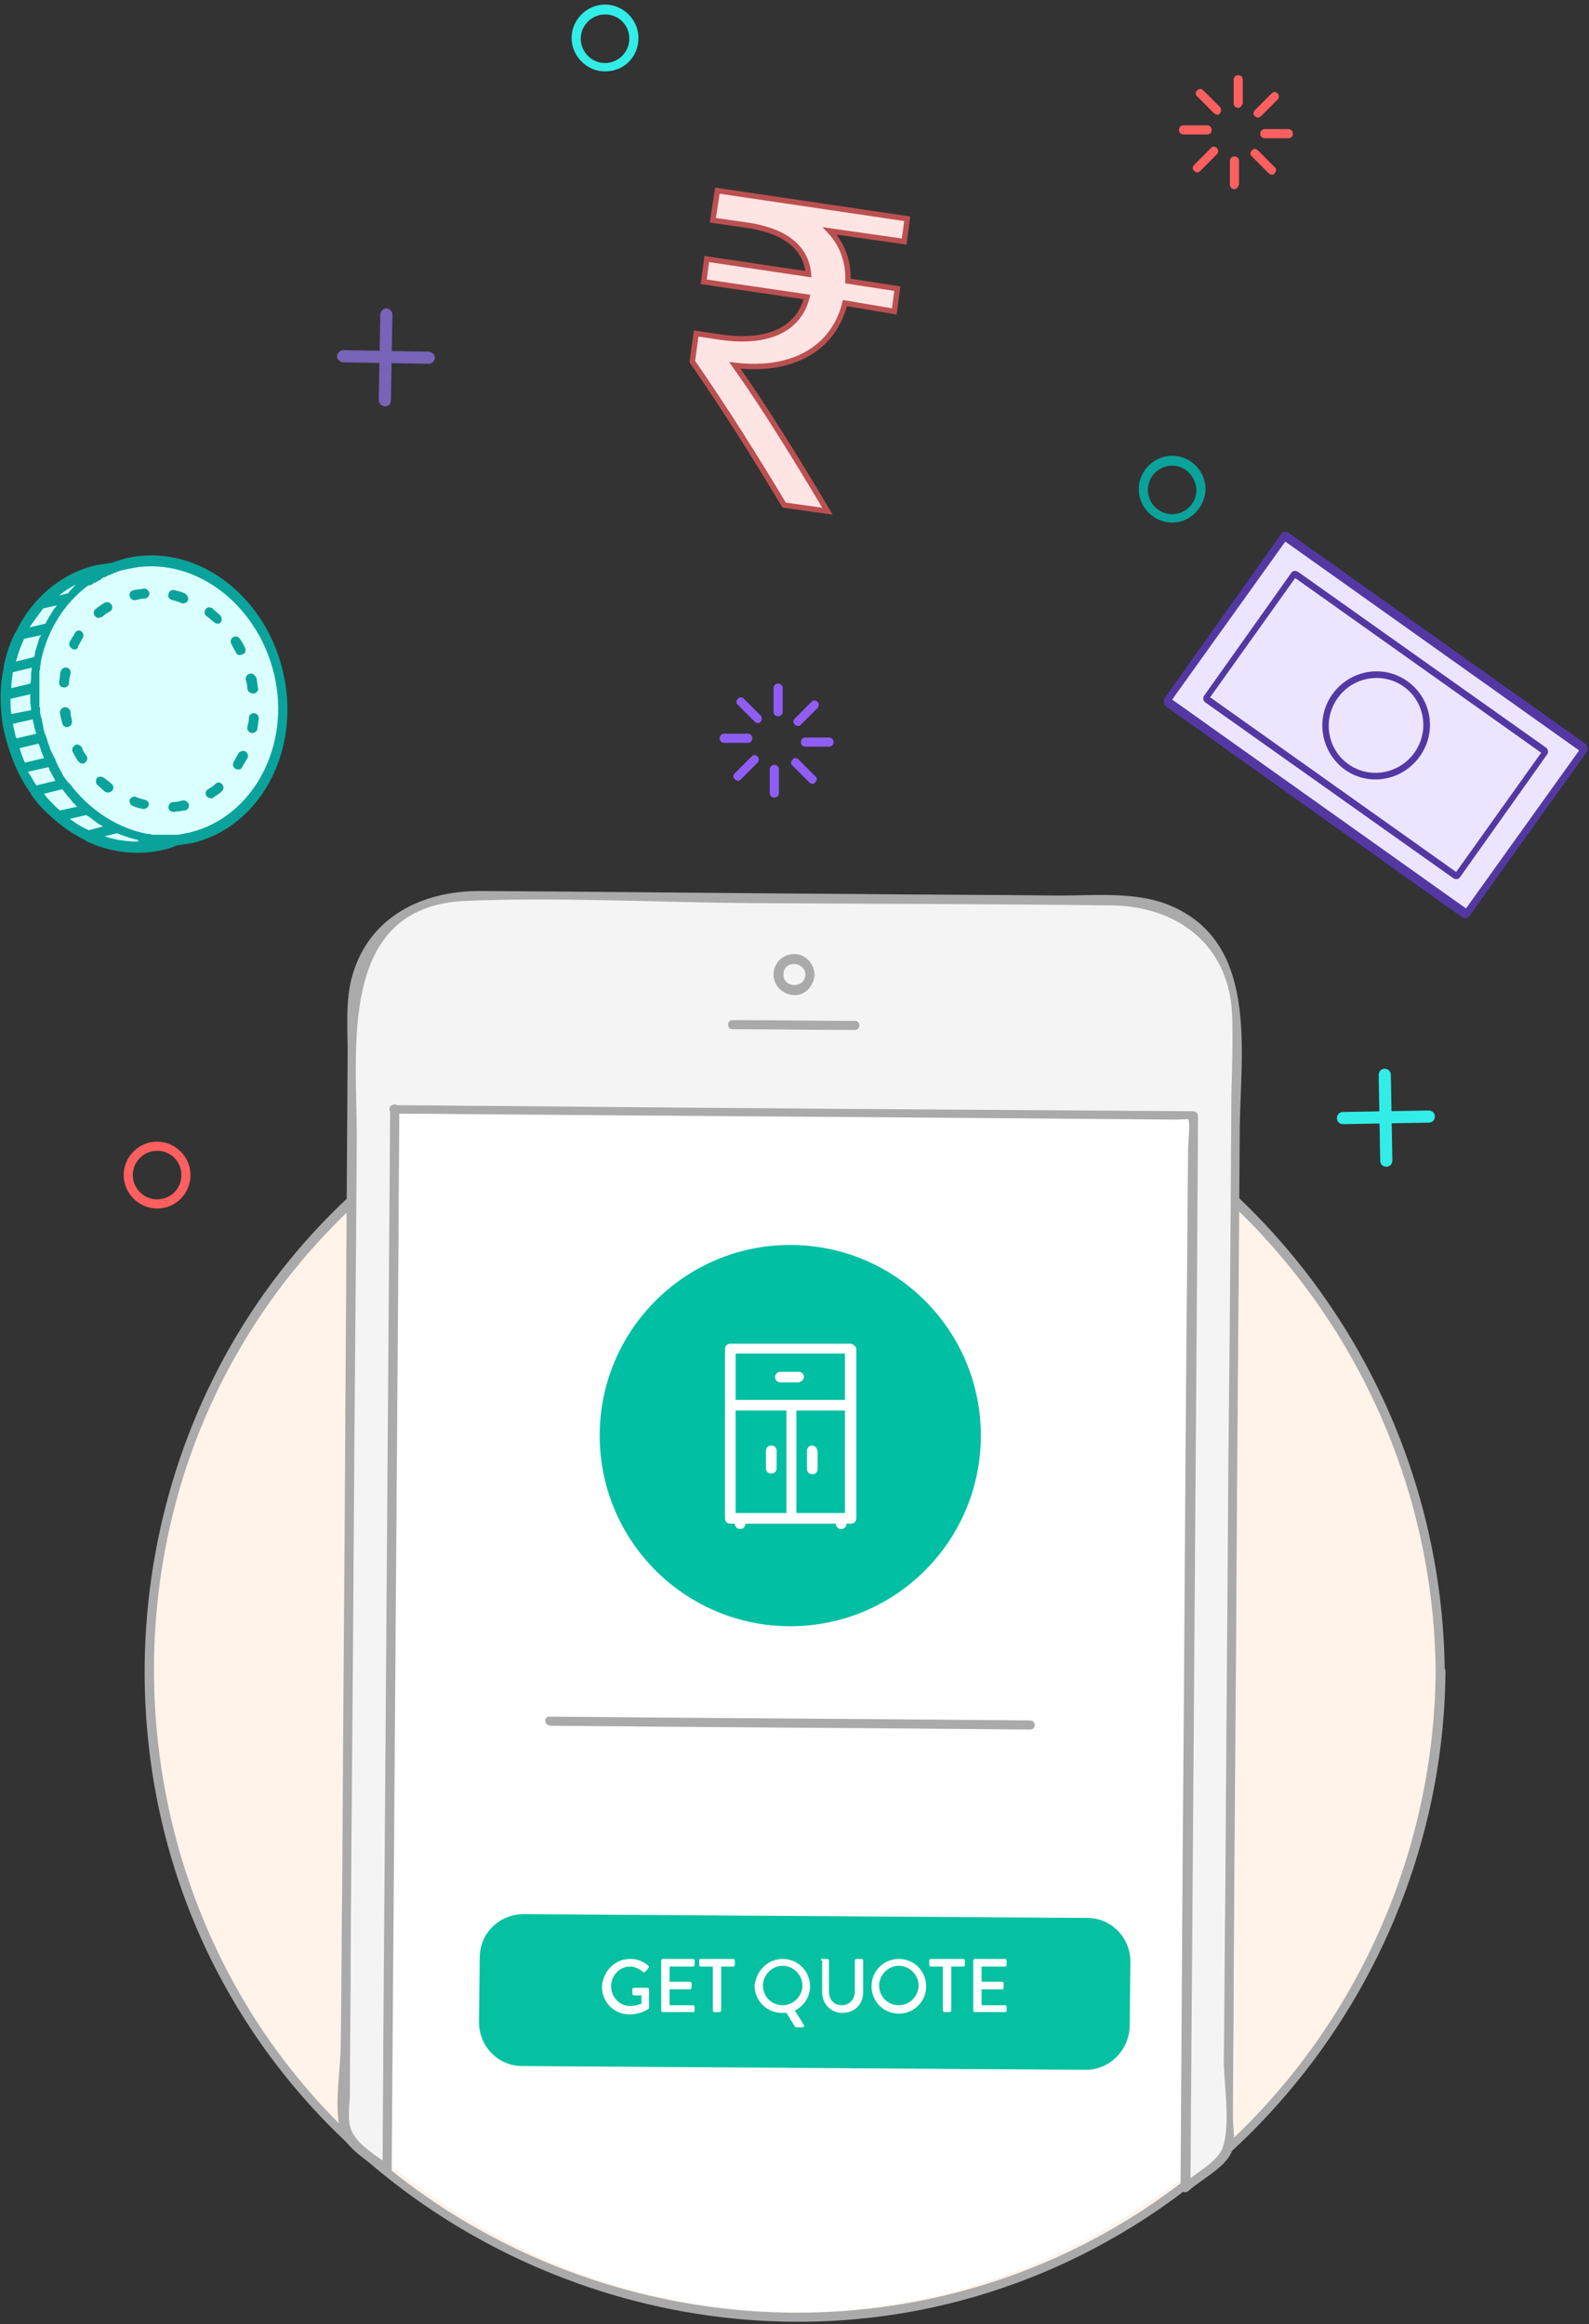 <?xml version="1.0" encoding="UTF-8"?>
<svg width="294px" height="430px" viewBox="0 0 294 430" version="1.1" xmlns="http://www.w3.org/2000/svg" xmlns:xlink="http://www.w3.org/1999/xlink">
    <rect x="0" y="0" width="294" height="430" fill="#333333" stroke="none"/>
    <!-- Generator: Sketch 43.1 (39012) - http://www.bohemiancoding.com/sketch -->
    <title>Step-2</title>
    <desc>Created with Sketch.</desc>
    <defs></defs>
    <g id="Static-Pages" stroke="none" stroke-width="1" fill="none" fill-rule="evenodd">
        <g id="Homepage" transform="translate(-802, -6288)">
            <g id="Steps-Section" transform="translate(210, 5902)">
                <g id="Step-2" transform="translate(515, 385)">
                    <g id="Info" transform="translate(39, 0.572)">
                        <g id="Icon-Group" transform="translate(38, 0)">
                            <g id="Step-2" transform="translate(0, 0.428)">
                                <g id="XMLID_507_" transform="translate(27.095, 189.706)" fill-rule="nonzero" fill="#FFF3EA">
                                    <ellipse id="Oval" cx="119.826" cy="119.585" rx="119.545" ry="119.585"></ellipse>
                                </g>
                                <g id="XMLID_458_" transform="translate(26.69, 188.301)" fill-rule="nonzero" fill="#AAAAAA">
                                    <path d="M238.933,120.99 C238.512,170.595 207.326,215.843 160.407,232.706 C113.769,249.428 60.529,234.814 28.921,196.732 C-2.826,158.51 -7.181,102.582 18.386,60.003 C44.093,17.144 95.226,-5.34 144.112,4.637 C199.038,15.879 238.512,65.203 238.933,120.99 C238.933,122.114 240.76,122.114 240.619,120.99 C240.198,70.964 208.871,25.294 161.812,7.869 C113.91,-9.837 58.562,5.621 26.533,45.248 C-4.793,84.033 -8.726,139.961 16.981,182.68 C42.829,225.82 94.383,248.725 143.69,239.029 C199.74,227.928 240.338,177.621 240.76,120.85 C240.76,119.866 238.933,119.866 238.933,120.99 Z" id="Shape"></path>
                                </g>
                                <g id="XMLID_455_" transform="translate(70.643, 204.758)" fill-rule="nonzero" fill="#FFFFFF">
                                    <path d="M2.248,0.265 L0.983,195.31 C15.593,207.114 41.721,223.556 78.807,222.993 C111.398,222.431 135.279,207.958 148.624,197.84 L150.029,1.248 L2.248,0.265 Z" id="Shape"></path>
                                </g>
                                <path d="M73.031,205.023 L220.952,206.288 L219.267,404.565 L227.133,398.101 L228.96,187.458 C229.1,175.935 219.829,166.66 208.31,166.52 L86.376,165.395 C74.857,165.255 65.586,174.529 65.445,185.912 L63.619,394.588 L71.345,401.333 L73.031,205.023 Z" id="XMLID_432_" fill="#F4F4F4" fill-rule="nonzero"></path>
                                <g id="XMLID_424_" transform="translate(133.857, 188.301)" fill-rule="nonzero" fill="#AAAAAA">
                                    <path d="M1.686,2.108 C9.271,2.108 16.717,2.248 24.302,2.248 C25.426,2.248 25.426,0.562 24.302,0.562 C16.717,0.562 9.271,0.422 1.686,0.422 C0.562,0.422 0.562,2.108 1.686,2.108 L1.686,2.108 Z" id="Shape"></path>
                                </g>
                                <g id="XMLID_417_" transform="translate(142.286, 175.654)" fill-rule="nonzero" fill="#AAAAAA">
                                    <path d="M8.429,4.637 C8.288,2.529 6.743,0.843 4.636,0.843 C2.529,0.843 0.843,2.529 0.843,4.637 C0.843,6.605 2.388,8.291 4.495,8.431 C6.743,8.572 8.288,6.745 8.429,4.637 C8.429,3.513 6.743,3.513 6.743,4.637 C6.602,7.307 2.669,7.167 2.669,4.637 C2.669,1.967 6.602,2.108 6.743,4.637 C6.743,5.761 8.569,5.761 8.429,4.637 Z" id="Shape"></path>
                                </g>
                                <g id="XMLID_381_" transform="translate(62.214, 164.412)" fill-rule="nonzero" fill="#AAAAAA">
                                    <path d="M10.676,41.595 C58.86,42.016 107.043,42.297 155.226,42.719 C156.069,42.719 157.193,42.578 158.036,42.719 C159.16,42.859 157.333,41.173 157.614,42.157 C158.036,43.984 157.614,46.373 157.614,48.34 C157.474,58.739 157.474,68.997 157.333,79.395 C157.052,111.435 156.912,143.474 156.631,175.513 C156.49,197.154 156.35,218.654 156.21,240.294 C156.21,241.137 157.193,241.418 157.755,240.856 C160.424,238.467 165.06,236.359 165.902,232.987 C166.324,231.301 165.902,229.052 165.902,227.366 C165.902,218.935 166.043,210.503 166.043,202.212 C166.183,175.232 166.464,148.392 166.605,121.412 C166.745,95.837 167.026,70.121 167.167,44.546 C167.307,29.791 170.819,9.415 153.54,2.81 C147.5,0.562 140.195,1.265 133.733,1.265 C121.371,1.124 109.01,1.124 96.648,0.984 C73.329,0.843 49.869,0.562 26.55,0.422 C15.874,0.422 6.04,5.199 2.95,16.16 C1.686,20.657 2.107,25.716 2.107,30.353 C1.967,52.415 1.826,74.337 1.686,96.399 C1.545,124.784 1.264,153.31 1.124,181.696 C0.983,192.235 0.983,202.915 0.843,213.454 C0.843,218.232 -0.421,224.977 0.702,229.614 C1.545,232.987 6.181,235.516 8.71,237.624 C9.271,238.046 10.255,237.765 10.255,237.062 C10.676,179.729 11.098,122.255 11.519,64.922 C11.519,56.912 11.66,48.902 11.66,40.752 C11.66,39.627 9.974,39.627 9.974,40.752 C9.552,98.085 9.131,155.559 8.71,212.892 C8.71,220.902 8.569,228.912 8.569,237.062 C9.131,236.922 9.552,236.641 10.114,236.5 C7.305,234.111 3.371,232.284 2.529,228.912 C2.107,227.085 2.529,224.415 2.529,222.588 C2.529,214.297 2.669,205.866 2.669,197.575 C2.81,171.859 3.09,146.284 3.231,120.569 C3.371,95.977 3.652,71.386 3.793,46.794 C3.933,30.072 -0.14,3.232 24.021,2.248 C41.44,1.546 59.14,2.529 76.7,2.67 C98.895,2.81 121.231,2.81 143.426,3.092 C155.788,3.232 165.34,10.539 165.762,23.608 C165.902,28.245 165.762,33.023 165.621,37.66 C165.481,60.284 165.34,82.908 165.06,105.533 C164.919,132.373 164.638,159.212 164.498,186.052 C164.357,196.31 164.357,206.569 164.217,216.686 C164.217,221.183 165.481,228.35 164.076,232.706 C163.233,235.516 159.019,237.484 156.49,239.873 C157.052,240.013 157.474,240.294 158.036,240.435 C158.457,182.539 158.879,124.784 159.3,66.889 C159.3,58.598 159.44,50.307 159.44,42.016 C159.44,41.595 159.019,41.173 158.598,41.173 C115.471,40.892 72.345,40.611 29.36,40.19 C23.179,40.19 16.998,40.049 10.817,40.049 C9.552,39.768 9.552,41.595 10.676,41.595 Z" id="Shape"></path>
                                </g>
                                <g id="XMLID_362_" transform="translate(247.238, 196.732)" fill-rule="nonzero" fill="#32EDE7">
                                    <g id="XMLID_378_" transform="translate(7.429, 0)">
                                        <g id="XMLID_379_">
                                            <path d="M1.826,19.111 C1.264,19.111 0.702,18.69 0.702,17.987 L0.421,2.108 C0.421,1.546 0.843,0.984 1.545,0.984 C2.107,0.984 2.669,1.405 2.669,2.108 L2.95,17.987 C2.95,18.549 2.529,19.111 1.826,19.111 Z" id="XMLID_380_"></path>
                                        </g>
                                    </g>
                                    <g id="XMLID_365_" transform="translate(0, 8.431)">
                                        <g id="XMLID_376_">
                                            <path d="M1.248,2.81 C0.686,2.81 0.124,2.389 0.124,1.686 C0.124,1.124 0.545,0.562 1.248,0.562 L17.121,0.281 C17.683,0.281 18.245,0.703 18.245,1.405 C18.245,1.967 17.824,2.529 17.121,2.529 L1.248,2.81 Z" id="XMLID_377_"></path>
                                        </g>
                                    </g>
                                </g>
                                <g id="XMLID_356_" transform="translate(22.881, 210.784)" fill-rule="nonzero" fill="#FF5F5F">
                                    <g id="XMLID_357_">
                                        <path d="M6.181,12.788 C2.81,12.788 0,9.977 0,6.605 C0,3.232 2.81,0.422 6.181,0.422 C9.552,0.422 12.362,3.232 12.362,6.605 C12.362,9.977 9.693,12.788 6.181,12.788 Z M6.181,2.108 C3.793,2.108 1.686,4.075 1.686,6.605 C1.686,8.993 3.652,11.101 6.181,11.101 C8.71,11.101 10.676,9.134 10.676,6.605 C10.676,4.075 8.71,2.108 6.181,2.108 Z" id="XMLID_358_"></path>
                                    </g>
                                </g>
                                <g id="XMLID_324_" transform="translate(132.452, 126.471)" fill-rule="nonzero" fill="#905DF4">
                                    <g id="XMLID_352_" transform="translate(9.833, 0)">
                                        <g id="XMLID_353_">
                                            <path d="M1.686,6.042 C1.264,6.042 0.843,5.761 0.843,5.199 L0.843,0.843 C0.843,0.422 1.124,0 1.686,0 C2.107,0 2.529,0.281 2.529,0.843 L2.529,5.199 C2.529,5.761 2.107,6.042 1.686,6.042 Z" id="XMLID_355_"></path>
                                        </g>
                                    </g>
                                    <g id="XMLID_347_" transform="translate(2.81, 2.405)">
                                        <g id="XMLID_348_">
                                            <path d="M4.917,4.902 C4.776,4.902 4.495,4.761 4.355,4.621 L1.264,1.529 C1.124,1.389 0.983,1.248 0.983,0.967 C0.983,0.686 1.124,0.546 1.264,0.405 C1.405,0.265 1.545,0.124 1.826,0.124 C1.967,0.124 2.248,0.265 2.388,0.405 L5.479,3.497 C5.76,3.778 5.76,4.34 5.479,4.621 C5.338,4.902 5.057,4.902 4.917,4.902 Z" id="XMLID_349_"></path>
                                        </g>
                                    </g>
                                    <g id="XMLID_344_" transform="translate(0, 8.431)">
                                        <g id="XMLID_345_">
                                            <path d="M1.545,2.529 C1.124,2.529 0.702,2.248 0.702,1.686 C0.702,1.265 0.983,0.843 1.545,0.843 L5.9,0.843 C6.321,0.843 6.743,1.124 6.743,1.686 C6.743,2.108 6.462,2.529 5.9,2.529 L1.545,2.529 Z" id="XMLID_346_"></path>
                                        </g>
                                    </g>
                                    <g id="XMLID_341_" transform="translate(2.81, 12.647)">
                                        <g id="XMLID_342_">
                                            <path d="M1.264,5.34 C1.124,5.34 0.843,5.199 0.702,5.059 C0.562,4.918 0.421,4.778 0.421,4.497 C0.421,4.356 0.562,4.075 0.702,3.935 L3.793,0.843 C3.933,0.703 4.074,0.562 4.355,0.562 C4.495,0.562 4.776,0.703 4.917,0.843 C5.198,1.124 5.198,1.686 4.917,1.967 L1.826,5.059 C1.686,5.199 1.545,5.34 1.264,5.34 Z" id="XMLID_343_"></path>
                                        </g>
                                    </g>
                                    <g id="XMLID_337_" transform="translate(9.833, 14.052)">
                                        <g id="XMLID_338_">
                                            <path d="M0.983,7.026 C0.562,7.026 0.14,6.745 0.14,6.183 L0.14,1.827 C0.14,1.405 0.421,0.984 0.983,0.984 C1.405,0.984 1.826,1.265 1.826,1.827 L1.826,6.183 C1.826,6.745 1.405,7.026 0.983,7.026 Z" id="XMLID_339_"></path>
                                        </g>
                                    </g>
                                    <g id="XMLID_331_" transform="translate(13.643, 13.647)">
                                        <g id="XMLID_335_">
                                            <path d="M4.198,4.902 C4.057,4.902 3.776,4.761 3.636,4.621 L0.545,1.529 C0.405,1.389 0.264,1.248 0.264,0.967 C0.264,0.827 0.405,0.546 0.545,0.405 C0.686,0.265 0.826,0.124 1.107,0.124 C1.248,0.124 1.529,0.265 1.669,0.405 L4.76,3.497 C4.9,3.637 5.04,3.778 5.04,4.059 C5.04,4.199 4.9,4.48 4.76,4.621 C4.619,4.761 4.479,4.902 4.198,4.902 Z" id="XMLID_336_"></path>
                                        </g>
                                    </g>
                                    <g id="XMLID_328_" transform="translate(15.452, 9.837)">
                                        <g id="XMLID_329_">
                                            <path d="M1.124,1.827 C0.702,1.827 0.281,1.546 0.281,0.984 C0.281,0.562 0.562,0.141 1.124,0.141 L5.479,0.141 C5.9,0.141 6.321,0.422 6.321,0.984 C6.321,1.405 6.04,1.827 5.479,1.827 L1.124,1.827 Z" id="XMLID_330_"></path>
                                        </g>
                                    </g>
                                    <g id="XMLID_325_" transform="translate(14.048, 2.81)">
                                        <g id="XMLID_326_">
                                            <path d="M1.124,5.059 C0.983,5.059 0.702,4.918 0.562,4.778 C0.421,4.637 0.281,4.497 0.281,4.216 C0.281,4.075 0.421,3.794 0.562,3.654 L3.652,0.562 C3.793,0.422 3.933,0.281 4.214,0.281 C4.355,0.281 4.636,0.422 4.776,0.562 C5.057,0.843 5.057,1.405 4.776,1.686 L1.686,4.778 C1.545,4.918 1.405,5.059 1.124,5.059 Z" id="XMLID_327_"></path>
                                        </g>
                                    </g>
                                </g>
                                <g id="XMLID_291_" transform="translate(62.214, 56.209)" fill-rule="nonzero" fill="#7763B8">
                                    <g id="XMLID_319_" transform="translate(7.024, 0)">
                                        <g id="XMLID_322_">
                                            <path d="M1.967,18.971 C1.405,18.971 0.843,18.408 0.843,17.846 L1.124,1.967 C1.124,1.405 1.686,0.843 2.248,0.843 C2.81,0.843 3.371,1.405 3.371,1.967 L3.09,17.846 C3.09,18.549 2.669,18.971 1.967,18.971 Z" id="XMLID_323_"></path>
                                        </g>
                                    </g>
                                    <g id="XMLID_292_" transform="translate(0, 8.431)">
                                        <g id="XMLID_317_">
                                            <path d="M1.264,2.389 C0.702,2.389 0.14,1.827 0.14,1.265 C0.14,0.703 0.702,0.141 1.264,0.141 L17.138,0.422 C17.7,0.422 18.262,0.984 18.262,1.546 C18.262,2.108 17.7,2.67 17.138,2.67 L1.264,2.389 Z" id="XMLID_318_"></path>
                                        </g>
                                    </g>
                                </g>
                                <g id="XMLID_286_" transform="translate(209.714, 84.314)" fill-rule="nonzero" fill="#0AA39B">
                                    <g id="XMLID_287_">
                                        <path d="M7.164,12.366 C3.793,12.366 0.983,9.556 0.983,6.183 C0.983,2.81 3.793,0 7.164,0 C10.536,0 13.345,2.81 13.345,6.183 C13.205,9.556 10.536,12.366 7.164,12.366 Z M7.164,1.827 C4.776,1.827 2.669,3.794 2.669,6.324 C2.669,8.712 4.636,10.82 7.164,10.82 C9.552,10.82 11.66,8.853 11.66,6.324 C11.519,3.794 9.552,1.827 7.164,1.827 Z" id="XMLID_288_"></path>
                                    </g>
                                </g>
                                <g id="XMLID_257_" transform="translate(218.143, 13.647)" fill-rule="nonzero" fill="#FF5F5F">
                                    <g id="XMLID_283_" transform="translate(9.833, 0)">
                                        <g id="XMLID_284_">
                                            <path d="M1.124,6.307 C0.702,6.307 0.281,6.026 0.281,5.464 L0.281,1.108 C0.281,0.686 0.562,0.265 1.124,0.265 C1.545,0.265 1.967,0.546 1.967,1.108 L1.967,5.464 C1.826,5.886 1.545,6.307 1.124,6.307 Z" id="XMLID_285_"></path>
                                        </g>
                                    </g>
                                    <g id="XMLID_278_" transform="translate(2.81, 1.81)">
                                        <g id="XMLID_280_">
                                            <path d="M4.214,5.761 C4.074,5.761 3.793,5.621 3.652,5.48 L0.562,2.389 C0.421,2.248 0.281,2.108 0.281,1.827 C0.281,1.546 0.421,1.405 0.562,1.265 C0.702,1.124 0.843,0.984 1.124,0.984 C1.264,0.984 1.545,1.124 1.686,1.265 L4.776,4.356 C5.057,4.637 5.057,5.199 4.776,5.48 C4.636,5.761 4.495,5.761 4.214,5.761 Z" id="XMLID_282_"></path>
                                        </g>
                                    </g>
                                    <g id="XMLID_275_" transform="translate(0, 8.837)">
                                        <g id="XMLID_276_">
                                            <path d="M0.843,2.389 C0.421,2.389 0,2.108 0,1.546 C0,1.124 0.281,0.703 0.843,0.703 L5.198,0.703 C5.619,0.703 6.04,0.984 6.04,1.546 C6.04,1.967 5.76,2.389 5.198,2.389 L0.843,2.389 Z" id="XMLID_277_"></path>
                                        </g>
                                    </g>
                                    <g id="XMLID_272_" transform="translate(2.405, 13.052)">
                                        <g id="XMLID_273_">
                                            <path d="M0.967,5.199 C0.826,5.199 0.545,5.059 0.405,4.918 C0.264,4.778 0.124,4.637 0.124,4.356 C0.124,4.216 0.264,3.935 0.405,3.794 L3.495,0.703 C3.636,0.562 3.776,0.422 4.057,0.422 C4.198,0.422 4.479,0.562 4.619,0.703 C4.9,0.984 4.9,1.546 4.619,1.827 L1.529,4.918 C1.388,5.059 1.248,5.199 0.967,5.199 Z" id="XMLID_274_"></path>
                                        </g>
                                    </g>
                                    <g id="XMLID_269_" transform="translate(8.429, 14.458)">
                                        <g id="XMLID_270_">
                                            <path d="M1.826,6.886 C1.405,6.886 0.983,6.605 0.983,6.042 L0.983,1.686 C0.983,1.265 1.264,0.843 1.826,0.843 C2.248,0.843 2.669,1.124 2.669,1.686 L2.669,6.042 C2.529,6.464 2.248,6.886 1.826,6.886 Z" id="XMLID_271_"></path>
                                        </g>
                                    </g>
                                    <g id="XMLID_264_" transform="translate(12.643, 13.052)">
                                        <g id="XMLID_267_">
                                            <path d="M4.495,5.621 C4.355,5.621 4.074,5.48 3.933,5.34 L0.843,2.248 C0.702,2.108 0.562,1.967 0.562,1.686 C0.562,1.546 0.702,1.265 0.843,1.124 C0.983,0.984 1.124,0.843 1.405,0.843 C1.545,0.843 1.826,0.984 1.967,1.124 L5.057,4.216 C5.198,4.356 5.338,4.497 5.338,4.778 C5.338,4.918 5.198,5.199 5.057,5.34 C4.917,5.621 4.776,5.621 4.495,5.621 Z" id="XMLID_268_"></path>
                                        </g>
                                    </g>
                                    <g id="XMLID_261_" transform="translate(14.048, 10.242)">
                                        <g id="XMLID_262_">
                                            <path d="M1.826,1.686 C1.405,1.686 0.983,1.405 0.983,0.843 C0.983,0.422 1.264,0 1.826,0 L6.181,0 C6.602,0 7.024,0.281 7.024,0.843 C7.024,1.265 6.743,1.686 6.181,1.686 L1.826,1.686 Z" id="XMLID_263_"></path>
                                        </g>
                                    </g>
                                    <g id="XMLID_258_" transform="translate(13.643, 3.216)">
                                        <g id="XMLID_259_">
                                            <path d="M0.967,4.918 C0.826,4.918 0.545,4.778 0.405,4.637 C0.264,4.497 0.124,4.356 0.124,4.075 C0.124,3.935 0.264,3.654 0.405,3.513 L3.495,0.422 C3.636,0.281 3.776,0.141 4.057,0.141 C4.198,0.141 4.479,0.281 4.619,0.422 C4.9,0.703 4.9,1.265 4.619,1.546 L1.529,4.637 C1.248,4.778 1.107,4.918 0.967,4.918 Z" id="XMLID_260_"></path>
                                        </g>
                                    </g>
                                </g>
                                <g id="XMLID_252_" transform="translate(105.762, 0)" fill-rule="nonzero" fill="#32EDE7">
                                    <g id="XMLID_253_">
                                        <path d="M6.181,13.209 C2.81,13.209 0,10.399 0,7.026 C0,3.654 2.81,0.843 6.181,0.843 C9.552,0.843 12.362,3.654 12.362,7.026 C12.362,10.539 9.693,13.209 6.181,13.209 Z M6.181,2.67 C3.793,2.67 1.686,4.637 1.686,7.167 C1.686,9.556 3.652,11.663 6.181,11.663 C8.569,11.663 10.676,9.696 10.676,7.167 C10.676,4.637 8.71,2.67 6.181,2.67 Z" id="XMLID_254_"></path>
                                    </g>
                                </g>
                                <g id="XMLID_43_" transform="translate(0, 102.582)" fill-rule="nonzero">
                                    <path d="M23.583,2.248 C22.74,2.389 19.229,3.232 18.386,3.513 C12.064,5.059 7.007,9.415 4.057,15.317 C4.057,15.317 4.057,15.458 3.917,15.458 C2.933,17.284 2.371,19.392 1.81,21.5 L1.81,21.641 C1.529,23.186 1.388,24.732 1.248,26.278 L1.248,26.559 C1.248,28.948 1.388,31.337 1.95,33.725 C2.793,37.52 4.479,41.033 6.586,43.843 C6.586,43.843 6.586,43.843 6.586,43.984 C7.85,45.67 9.255,47.216 10.8,48.621 L10.94,48.761 C12.486,50.026 14.171,51.15 15.998,52.134 C15.998,52.134 16.138,52.134 16.138,52.275 C20.352,54.242 25.129,54.944 29.764,53.82 C30.607,53.68 34.119,52.837 34.962,52.556 C47.183,49.745 54.348,36.114 51.117,22.343 C47.886,8.572 35.664,-0.562 23.583,2.248 Z" id="XMLID_482_" fill="#DBFFFE"></path>
                                    <g id="XMLID_52_" fill="#0AA39B">
                                        <path d="M23.302,0.703 C22.319,0.984 21.476,1.265 20.633,1.546 C19.65,1.686 18.807,1.827 17.824,1.967 C11.221,3.513 5.883,8.15 2.933,14.333 C2.933,14.333 2.933,14.474 2.793,14.474 C1.81,16.441 1.107,18.549 0.686,20.797 L0.686,20.938 C0.405,22.484 0.124,24.029 0.124,25.716 L0.124,25.997 C0.124,28.526 0.264,31.056 0.967,33.585 C1.95,37.52 3.495,41.173 5.743,44.265 C5.743,44.265 5.743,44.265 5.743,44.405 C7.007,46.232 8.552,47.778 10.238,49.183 L10.379,49.324 C12.064,50.729 13.75,51.853 15.717,52.837 C15.717,52.837 15.857,52.837 15.857,52.977 C20.212,55.085 25.269,55.788 30.045,54.663 C30.888,54.523 31.731,54.242 32.714,53.82 C33.698,53.68 34.54,53.539 35.524,53.399 C48.167,50.448 55.752,36.255 52.381,21.781 C49.01,7.167 35.945,-2.248 23.302,0.703 Z M14.312,5.34 C14.031,5.621 13.75,5.761 13.61,6.042 C13.469,6.183 13.329,6.324 13.188,6.464 C12.907,6.745 12.767,6.886 12.626,7.167 L10.94,7.588 C12.064,6.605 13.329,5.902 14.733,5.199 C14.452,5.199 14.312,5.34 14.312,5.34 Z M14.312,46.654 L11.081,47.356 C9.957,46.373 8.974,45.389 8.131,44.265 L11.502,43.422 C11.783,43.703 11.924,43.984 12.205,44.265 C12.345,44.405 12.345,44.546 12.486,44.686 C12.767,44.967 13.048,45.248 13.329,45.67 C13.469,45.81 13.469,45.951 13.61,45.951 C13.89,46.232 14.031,46.513 14.312,46.654 Z M2.371,21.781 L5.883,20.938 C5.883,21.359 5.743,21.781 5.743,22.203 L5.743,22.624 C5.743,23.046 5.743,23.467 5.602,23.889 L2.09,24.732 C2.09,23.748 2.231,22.765 2.371,21.781 Z M2.793,33.163 C2.652,32.601 2.512,31.899 2.371,31.337 L6.024,30.493 L6.024,30.493 C6.164,31.056 6.305,31.618 6.445,32.32 C6.586,32.601 6.586,32.882 6.726,33.163 L3.074,34.007 C2.933,33.725 2.793,33.444 2.793,33.163 Z M7.148,34.99 C7.288,35.412 7.429,35.693 7.569,36.114 C7.569,36.114 7.569,36.114 7.569,36.255 C7.71,36.676 7.99,37.239 8.131,37.66 L4.619,38.503 C4.198,37.66 3.917,36.817 3.636,35.833 L7.148,34.99 Z M5.602,25.856 L5.602,26.137 L5.602,26.559 C5.602,27.121 5.602,27.683 5.743,28.386 C5.743,28.386 5.743,28.386 5.743,28.526 L5.743,28.807 L2.09,29.51 C1.95,28.526 1.95,27.683 1.95,26.699 L5.602,25.856 Z M8.974,39.346 C8.974,39.487 9.114,39.487 9.114,39.627 L9.114,39.768 C9.395,40.33 9.676,40.752 9.957,41.314 C9.957,41.454 10.098,41.454 10.098,41.595 C10.098,41.735 10.238,41.735 10.238,41.876 L6.726,42.719 C6.164,41.876 5.743,41.033 5.181,40.19 L8.974,39.346 Z M6.867,16.863 C6.867,17.003 6.726,17.144 6.726,17.284 C6.586,17.706 6.445,18.127 6.445,18.549 C6.445,18.69 6.305,18.83 6.305,18.971 L6.305,18.971 L2.933,19.814 C3.355,18.408 3.776,17.003 4.479,15.598 L7.71,14.895 C7.429,15.036 7.429,15.317 7.288,15.458 C7.148,15.879 7.007,16.441 6.867,16.863 Z M7.99,9.977 L10.519,9.415 C10.379,9.696 10.098,9.977 9.957,10.118 C9.817,10.399 9.676,10.539 9.536,10.82 C9.395,11.101 9.255,11.242 9.114,11.523 C8.974,11.804 8.833,11.944 8.693,12.225 C8.552,12.366 8.552,12.647 8.412,12.788 L5.462,13.49 C6.305,12.225 7.148,11.101 7.99,9.977 Z M12.907,48.902 L15.998,48.199 C16.138,48.34 16.279,48.48 16.419,48.48 C16.84,48.761 17.121,49.042 17.543,49.324 C17.683,49.464 17.964,49.605 18.105,49.745 C18.386,49.886 18.526,50.026 18.807,50.167 C18.948,50.167 18.948,50.307 19.088,50.307 L16.419,51.01 C15.155,50.448 14.031,49.745 12.907,48.902 Z M25.69,53.118 C23.583,53.118 21.336,52.837 19.369,52.134 L21.617,51.572 C21.757,51.572 21.898,51.712 22.038,51.712 C22.319,51.853 22.46,51.853 22.74,51.993 C23.162,52.134 23.583,52.275 24.005,52.415 C24.145,52.415 24.426,52.556 24.567,52.556 C24.848,52.696 25.269,52.696 25.55,52.837 C25.55,53.118 25.55,53.118 25.69,53.118 Z M35.102,51.431 C34.4,51.572 33.698,51.712 32.995,51.853 L32.574,51.853 L32.433,51.853 L31.45,51.853 C31.45,51.853 31.45,51.853 31.31,51.853 L30.326,51.853 L30.186,51.853 L29.343,51.853 L29.062,51.853 L28.36,51.853 C28.219,51.853 27.938,51.853 27.798,51.712 L27.376,51.712 C22.038,50.729 17.121,47.637 13.469,43.141 C13.469,43.141 13.469,43 13.329,43 C13.188,42.719 12.907,42.438 12.767,42.297 C12.626,42.157 12.626,42.157 12.486,42.016 C12.345,41.876 12.205,41.595 12.064,41.454 C11.924,41.314 11.924,41.173 11.783,41.033 C11.643,40.892 11.502,40.611 11.502,40.471 C11.362,40.33 11.362,40.19 11.221,40.049 C11.081,39.908 11.081,39.627 10.94,39.487 C10.8,39.346 10.8,39.206 10.66,38.925 C10.519,38.784 10.519,38.503 10.379,38.363 C10.238,37.941 10.238,37.801 10.098,37.66 C9.957,37.52 9.957,37.239 9.817,37.098 C9.676,36.958 9.676,36.676 9.536,36.536 C9.395,36.395 9.395,36.114 9.255,35.974 C9.255,35.833 9.114,35.552 9.114,35.412 C8.974,35.271 8.974,34.99 8.833,34.709 C8.833,34.569 8.693,34.428 8.693,34.147 C8.552,33.866 8.552,33.585 8.412,33.444 C8.412,33.304 8.271,33.163 8.271,33.023 C8.131,32.601 7.99,32.18 7.99,31.758 C7.85,31.337 7.85,30.915 7.71,30.493 C7.71,30.353 7.71,30.212 7.569,30.072 C7.569,29.791 7.429,29.51 7.429,29.369 L7.429,28.807 C7.429,28.526 7.429,28.386 7.288,28.105 L7.288,27.542 L7.288,26.98 L7.288,26.418 L7.288,25.856 L7.288,25.294 L7.288,24.732 L7.288,24.17 L7.288,23.608 L7.288,23.046 L7.288,22.343 L7.288,21.922 C7.288,21.641 7.288,21.359 7.429,21.219 L7.429,20.797 C7.429,20.516 7.569,20.235 7.569,19.814 L7.569,19.673 C8.833,13.912 11.924,8.993 16.279,5.761 C16.84,5.621 16.981,5.621 17.121,5.48 C17.262,5.34 17.402,5.199 17.683,5.199 C17.824,5.059 18.105,4.918 18.386,4.778 C18.526,4.778 18.526,4.637 18.667,4.637 C18.667,4.497 18.948,4.356 19.229,4.216 L19.369,4.216 C19.65,4.075 19.931,3.935 20.212,3.794 L20.352,3.794 C20.633,3.654 20.914,3.513 21.195,3.373 L21.336,3.373 L21.617,3.232 C22.319,2.951 23.021,2.81 23.724,2.67 C35.383,3.12666559e-13 47.464,8.712 50.695,22.062 C53.926,35.412 46.762,48.621 35.102,51.431 Z" id="XMLID_142_"></path>
                                        <path d="M13.329,30.775 C13.188,30.212 13.048,29.65 13.048,29.088 C12.907,28.526 12.486,28.245 11.924,28.245 C11.362,28.386 11.081,28.807 11.081,29.369 C11.221,29.931 11.362,30.634 11.502,31.196 L11.502,31.196 C11.643,31.758 12.064,32.039 12.626,31.899 C13.188,31.758 13.329,31.196 13.329,30.775 Z" id="XMLID_141_"></path>
                                        <path d="M43.671,18.127 C43.812,18.549 44.233,18.69 44.655,18.549 C44.795,18.549 44.795,18.549 44.936,18.408 C45.357,18.408 45.498,17.846 45.357,17.284 C45.076,16.722 44.795,16.16 44.374,15.598 C44.093,15.176 43.531,15.036 43.11,15.317 C42.688,15.598 42.548,16.16 42.829,16.582 C43.11,17.144 43.39,17.706 43.671,18.127 Z" id="XMLID_140_"></path>
                                        <path d="M44.093,36.817 C43.812,37.379 43.531,37.801 43.25,38.363 C42.969,38.784 43.11,39.346 43.531,39.627 C43.812,39.768 43.952,39.768 44.233,39.768 C44.514,39.768 44.655,39.627 44.795,39.346 C45.076,38.784 45.498,38.222 45.779,37.66 C46.06,37.239 45.779,36.676 45.357,36.395 C44.936,36.255 44.374,36.395 44.093,36.817 Z" id="XMLID_139_"></path>
                                        <path d="M15.155,35.693 C14.874,35.271 14.312,34.99 13.89,35.271 C13.469,35.552 13.188,36.114 13.469,36.536 C13.75,37.098 14.031,37.66 14.452,38.222 C14.733,38.503 15.014,38.784 15.436,38.644 C15.576,38.644 15.576,38.644 15.717,38.503 C16.138,38.222 16.279,37.66 15.998,37.239 C15.576,36.676 15.295,36.255 15.155,35.693 Z" id="XMLID_138_"></path>
                                        <path d="M34.119,7.167 C33.557,6.886 32.855,6.745 32.293,6.605 C31.731,6.464 31.31,6.745 31.169,7.307 C31.029,7.869 31.31,8.291 31.871,8.431 C32.433,8.572 32.995,8.712 33.557,8.993 C33.698,8.993 33.979,9.134 34.119,8.993 C34.4,8.993 34.681,8.712 34.821,8.431 C34.821,7.869 34.681,7.448 34.119,7.167 Z" id="XMLID_137_"></path>
                                        <path d="M39.879,42.438 C39.457,42.859 39.036,43.141 38.474,43.422 C38.052,43.703 37.912,44.265 38.193,44.686 C38.474,44.967 38.755,45.108 39.176,45.108 C39.317,45.108 39.317,45.108 39.457,44.967 C40.019,44.546 40.581,44.265 41.002,43.843 C41.424,43.562 41.424,42.859 41.143,42.578 C40.862,42.157 40.3,42.016 39.879,42.438 Z" id="XMLID_136_"></path>
                                        <path d="M40.721,11.242 C40.3,10.82 39.738,10.399 39.317,9.977 C38.895,9.696 38.333,9.696 38.052,10.118 C37.771,10.539 37.771,11.101 38.193,11.382 C38.614,11.663 39.036,12.085 39.598,12.507 C39.879,12.788 40.16,12.788 40.44,12.788 C40.581,12.788 40.721,12.647 40.862,12.507 C41.143,12.225 41.002,11.523 40.721,11.242 Z" id="XMLID_133_"></path>
                                        <path d="M46.2,22.062 C45.638,22.203 45.357,22.765 45.498,23.186 C45.638,23.748 45.779,24.31 45.779,24.873 C45.919,25.435 46.34,25.716 46.902,25.716 L47.043,25.716 C47.464,25.575 47.886,25.154 47.745,24.732 C47.605,24.17 47.605,23.467 47.464,22.905 L47.464,22.905 C47.183,22.203 46.621,21.922 46.2,22.062 Z" id="XMLID_132_"></path>
                                        <path d="M47.043,29.369 C46.481,29.369 46.06,29.65 46.06,30.212 C46.06,30.775 45.919,31.337 45.779,31.899 C45.638,32.461 46.06,32.882 46.481,33.023 L46.902,33.023 C47.183,32.882 47.605,32.601 47.605,32.32 C47.745,31.758 47.745,31.056 47.886,30.353 C47.886,29.791 47.464,29.369 47.043,29.369 Z" id="XMLID_131_"></path>
                                        <path d="M26.533,6.324 C25.971,6.464 25.269,6.464 24.707,6.605 L24.707,6.605 C24.145,6.745 23.864,7.167 24.005,7.729 C24.145,8.291 24.707,8.572 25.129,8.431 C25.69,8.291 26.252,8.15 26.814,8.15 L26.955,8.15 C27.376,8.01 27.657,7.588 27.657,7.167 C27.517,6.605 26.955,6.183 26.533,6.324 Z" id="XMLID_130_"></path>
                                        <path d="M19.229,41.314 C18.807,41.033 18.245,41.033 17.964,41.314 C17.683,41.735 17.683,42.297 17.964,42.578 C18.386,43 18.948,43.422 19.369,43.843 C19.65,43.984 19.931,44.124 20.212,43.984 C20.352,43.984 20.633,43.843 20.774,43.703 C21.055,43.281 21.055,42.719 20.633,42.438 C20.212,42.016 19.79,41.735 19.229,41.314 Z" id="XMLID_129_"></path>
                                        <path d="M12.345,20.938 C11.783,20.797 11.362,21.219 11.221,21.641 C11.081,22.203 11.081,22.905 10.94,23.608 C10.94,24.17 11.221,24.592 11.783,24.592 L12.064,24.592 C12.486,24.451 12.767,24.17 12.767,23.748 C12.767,23.186 12.907,22.624 13.048,22.062 C13.188,21.5 12.767,20.938 12.345,20.938 Z" id="XMLID_121_"></path>
                                        <path d="M33.698,45.529 C33.136,45.67 32.574,45.81 32.012,45.81 C31.45,45.81 31.169,46.373 31.169,46.794 C31.169,47.356 31.731,47.637 32.152,47.637 C32.855,47.497 33.417,47.497 34.119,47.356 L34.26,47.356 C34.821,47.216 34.962,46.794 34.962,46.232 C34.681,45.67 34.26,45.389 33.698,45.529 Z" id="XMLID_56_"></path>
                                        <path d="M13.89,14.474 C13.61,15.036 13.188,15.598 12.907,16.16 C12.626,16.582 12.907,17.144 13.329,17.425 C13.469,17.565 13.75,17.565 13.89,17.565 C14.171,17.565 14.452,17.284 14.452,17.003 C14.733,16.441 15.014,16.02 15.295,15.458 C15.576,15.036 15.436,14.474 15.014,14.193 C14.733,13.912 14.171,14.052 13.89,14.474 Z" id="XMLID_55_"></path>
                                        <path d="M19.229,8.993 C18.667,9.415 18.105,9.696 17.683,10.118 C17.262,10.399 17.262,10.961 17.543,11.382 C17.824,11.663 18.105,11.804 18.526,11.663 C18.667,11.663 18.807,11.523 18.948,11.523 C19.369,11.101 19.79,10.82 20.352,10.539 C20.774,10.258 20.914,9.696 20.633,9.275 C20.212,8.712 19.65,8.712 19.229,8.993 Z" id="XMLID_54_"></path>
                                        <path d="M26.814,45.389 C26.252,45.248 25.69,45.108 25.129,44.827 C24.707,44.686 24.145,44.967 24.005,45.389 C23.864,45.81 24.145,46.373 24.567,46.513 C25.129,46.794 25.831,46.935 26.393,47.075 L26.814,47.075 C27.095,46.935 27.376,46.794 27.517,46.373 C27.657,46.092 27.376,45.529 26.814,45.389 Z" id="XMLID_53_"></path>
                                    </g>
                                </g>
                                <g id="XMLID_123_" transform="translate(214.929, 98.366)" fill-rule="nonzero">
                                    <path d="M77.667,39.065 L23.864,0.984 C23.302,0.562 22.6,0.703 22.319,1.265 L1.248,30.915 C0.967,31.337 1.107,32.039 1.529,32.461 L55.19,70.683 C55.752,71.105 56.455,70.964 56.736,70.402 L77.807,40.752 C78.229,40.19 78.088,39.487 77.667,39.065 Z" id="XMLID_127_" fill="#EDE5FF"></path>
                                    <g id="XMLID_477_" fill="#5338A4">
                                        <g id="XMLID_478_">
                                            <path d="M78.369,39.206 L23.583,0.281 C23.021,-0.141 22.319,4.23557023e-13 22.038,0.562 L0.545,30.775 C0.264,31.196 0.405,31.899 0.826,32.32 L55.471,71.245 C56.033,71.667 56.736,71.526 57.017,70.964 L78.65,40.752 C78.931,40.19 78.79,39.487 78.369,39.206 Z M56.314,69.699 L1.95,31.056 L22.881,1.827 L77.245,40.471 L56.314,69.699 L56.314,69.699 Z" id="XMLID_479_"></path>
                                        </g>
                                    </g>
                                    <g id="XMLID_29_" transform="translate(7.429, 7.026)" fill="#5338A4">
                                        <g id="XMLID_34_">
                                            <path d="M63.636,32.882 L17.84,0.422 C17.419,0.141 16.857,0.141 16.576,0.562 L0.421,23.327 C0.14,23.748 0.281,24.31 0.702,24.592 L46.498,57.052 C46.919,57.333 47.481,57.333 47.762,56.912 L63.917,34.147 C64.198,33.725 64.057,33.163 63.636,32.882 Z M47.06,55.928 L1.545,23.608 L17.279,1.546 L62.793,33.866 L47.06,55.928 L47.06,55.928 Z" id="XMLID_35_"></path>
                                        </g>
                                    </g>
                                    <g id="XMLID_430_" transform="translate(29.5, 25.294)" fill="#5338A4">
                                        <g id="XMLID_431_">
                                            <path d="M15.998,2.389 C11.502,-0.843 5.321,0.281 2.09,4.778 C-1.14,9.275 -0.017,15.458 4.338,18.69 C8.833,21.922 15.014,20.797 18.245,16.301 C21.476,11.804 20.493,5.621 15.998,2.389 Z M5.04,17.706 C1.107,14.895 0.264,9.415 3.074,5.48 C5.883,1.546 11.362,0.562 15.295,3.373 C19.229,6.183 20.071,11.663 17.262,15.598 C14.452,19.533 8.974,20.516 5.04,17.706 Z" id="XMLID_456_"></path>
                                        </g>
                                    </g>
                                </g>
                                <path d="M200.864,382.925 L96.631,382.222 C92.136,382.222 88.624,378.569 88.624,374.072 L88.764,362.127 C88.764,357.631 92.417,354.118 96.912,354.118 L201.145,354.82 C205.64,354.82 209.152,358.474 209.152,362.971 L209.012,374.915 C208.871,379.271 205.36,382.925 200.864,382.925 Z" id="XMLID_543_" fill="#05C1A1" fill-rule="nonzero"></path>
                                <ellipse id="XMLID_116_" fill="#00BFA3" fill-rule="nonzero" cx="146.219" cy="265.588" rx="35.26" ry="35.271"></ellipse>
                                <g id="XMLID_120_" transform="translate(100.143, 317.176)" fill-rule="nonzero" fill="#AAAAAA">
                                    <path d="M1.686,2.092 C31.326,2.373 60.967,2.513 90.467,2.794 C91.59,2.794 91.59,1.108 90.467,1.108 C60.826,0.827 31.186,0.686 1.686,0.405 C0.421,0.265 0.421,1.951 1.686,2.092 L1.686,2.092 Z" id="Shape"></path>
                                </g>
                                <g id="XMLID_124_" transform="translate(127.833, 35.131)">
                                    <g id="XMLID_733_" fill-rule="nonzero" fill="#FFE4E4">
                                        <path d="M28.5,20.938 C26.393,29.369 18.807,33.725 8.131,32.461 C13.61,40.19 19.51,49.745 25.269,59.441 L17.262,58.317 C11.924,49.464 6.867,41.314 0.264,31.758 L0.967,26.559 L5.602,27.261 C14.593,28.526 20.071,25.575 21.476,19.814 L2.371,17.003 L2.933,12.788 L21.757,15.598 C21.336,10.539 17.262,7.448 9.957,6.464 L4.057,5.621 L4.9,0.141 L40.019,5.34 L39.457,9.556 L25.69,7.588 C27.798,9.837 29.202,12.928 29.062,16.863 L38.193,18.268 L37.631,22.484 L28.5,20.938 Z" id="XMLID_735_"></path>
                                    </g>
                                    <g id="XMLID_734_" stroke="#BC5050">
                                        <path d="M28.5,20.938 C26.393,29.369 18.807,33.725 8.131,32.461 C13.61,40.19 19.51,49.745 25.269,59.441 L17.262,58.317 C11.924,49.464 6.867,41.314 0.264,31.758 L0.967,26.559 L5.602,27.261 C14.593,28.526 20.071,25.575 21.476,19.814 L2.371,17.003 L2.933,12.788 L21.757,15.598 C21.336,10.539 17.262,7.448 9.957,6.464 L4.057,5.621 L4.9,0.141 L40.019,5.34 L39.457,9.556 L25.69,7.588 C27.798,9.837 29.202,12.928 29.062,16.863 L38.193,18.268 L37.631,22.484 L28.5,20.938 Z" id="XMLID_739_"></path>
                                    </g>
                                </g>
                                <g id="XMLID_47_" transform="translate(111.381, 362.144)" fill-rule="nonzero" fill="#FFFFFF">
                                    <path d="M5.198,0.265 C6.602,0.265 7.586,0.686 8.569,1.529 C8.71,1.67 8.71,1.81 8.569,1.951 C8.429,2.232 8.148,2.373 8.007,2.654 C7.867,2.794 7.726,2.794 7.586,2.654 C6.883,2.092 6.04,1.67 5.198,1.67 C3.231,1.67 1.686,3.356 1.686,5.324 C1.686,7.291 3.231,8.977 5.198,8.977 C6.321,8.977 7.164,8.556 7.305,8.556 L7.305,7.01 L5.9,7.01 C5.76,7.01 5.619,6.869 5.619,6.729 L5.619,5.886 C5.619,5.745 5.76,5.605 5.9,5.605 L8.429,5.605 C8.569,5.605 8.71,5.745 8.71,5.886 L8.71,9.258 C8.71,9.258 8.71,9.399 8.569,9.539 C8.569,9.539 7.164,10.523 5.057,10.523 C2.248,10.523 0,8.275 0,5.464 C0.14,2.513 2.388,0.265 5.198,0.265 Z" id="XMLID_8_"></path>
                                    <path d="M10.957,0.546 C10.957,0.405 11.098,0.265 11.238,0.265 L16.857,0.265 C16.998,0.265 17.138,0.405 17.138,0.546 L17.138,1.389 C17.138,1.529 16.998,1.67 16.857,1.67 L12.502,1.67 L12.502,4.48 L16.295,4.48 C16.436,4.48 16.576,4.621 16.576,4.761 L16.576,5.605 C16.576,5.745 16.436,5.886 16.295,5.886 L12.502,5.886 L12.502,8.837 L16.857,8.837 C16.998,8.837 17.138,8.977 17.138,9.118 L17.138,9.82 C17.138,9.961 16.998,10.101 16.857,10.101 L11.238,10.101 C11.098,10.101 10.957,9.961 10.957,9.82 L10.957,0.546 Z" id="XMLID_10_"></path>
                                    <path d="M20.51,1.67 L18.262,1.67 C18.121,1.67 17.981,1.529 17.981,1.389 L17.981,0.546 C17.981,0.405 18.121,0.265 18.262,0.265 L24.302,0.265 C24.443,0.265 24.583,0.405 24.583,0.546 L24.583,1.389 C24.583,1.529 24.443,1.67 24.302,1.67 L22.055,1.67 L22.055,9.82 C22.055,9.961 21.914,10.101 21.774,10.101 L20.79,10.101 C20.65,10.101 20.51,9.961 20.51,9.82 L20.51,1.67 L20.51,1.67 Z" id="XMLID_13_"></path>
                                    <path d="M33.433,0.265 C36.243,0.265 38.49,2.513 38.49,5.324 C38.49,7.291 37.367,8.977 35.681,9.82 L37.367,12.49 C37.507,12.631 37.367,12.912 37.086,12.912 L35.962,12.912 C35.962,12.912 35.821,12.912 35.681,12.771 L34.136,10.242 L33.293,10.242 C30.483,10.242 28.236,7.993 28.236,5.183 C28.517,2.513 30.624,0.265 33.433,0.265 Z M33.433,8.837 C35.4,8.837 37.086,7.15 37.086,5.183 C37.086,3.216 35.4,1.529 33.433,1.529 C31.467,1.529 29.781,3.216 29.781,5.183 C29.781,7.291 31.467,8.837 33.433,8.837 Z" id="XMLID_15_"></path>
                                    <path d="M40.457,0.546 C40.457,0.405 40.598,0.265 40.738,0.265 L41.721,0.265 C41.862,0.265 42.002,0.405 42.002,0.546 L42.002,6.307 C42.002,7.712 42.845,8.837 44.39,8.837 C45.795,8.837 46.779,7.712 46.779,6.307 L46.779,0.546 C46.779,0.405 46.919,0.265 47.06,0.265 L48.043,0.265 C48.183,0.265 48.324,0.405 48.324,0.546 L48.324,6.448 C48.324,8.556 46.779,10.242 44.531,10.242 C42.283,10.242 40.738,8.556 40.738,6.448 L40.738,0.546 L40.457,0.546 Z" id="XMLID_23_"></path>
                                    <path d="M54.926,0.265 C57.736,0.265 59.983,2.513 59.983,5.324 C59.983,8.134 57.736,10.382 54.926,10.382 C52.117,10.382 49.869,8.134 49.869,5.324 C49.869,2.513 52.117,0.265 54.926,0.265 Z M54.926,8.837 C56.893,8.837 58.579,7.15 58.579,5.183 C58.579,3.216 56.893,1.529 54.926,1.529 C52.96,1.529 51.274,3.216 51.274,5.183 C51.274,7.291 52.96,8.837 54.926,8.837 Z" id="XMLID_25_"></path>
                                    <path d="M63.074,1.67 L60.826,1.67 C60.686,1.67 60.545,1.529 60.545,1.389 L60.545,0.546 C60.545,0.405 60.686,0.265 60.826,0.265 L66.867,0.265 C67.007,0.265 67.148,0.405 67.148,0.546 L67.148,1.389 C67.148,1.529 67.007,1.67 66.867,1.67 L64.619,1.67 L64.619,9.82 C64.619,9.961 64.479,10.101 64.338,10.101 L63.355,10.101 C63.214,10.101 63.074,9.961 63.074,9.82 L63.074,1.67 L63.074,1.67 Z" id="XMLID_38_"></path>
                                    <path d="M68.693,0.546 C68.693,0.405 68.833,0.265 68.974,0.265 L74.593,0.265 C74.733,0.265 74.874,0.405 74.874,0.546 L74.874,1.389 C74.874,1.529 74.733,1.67 74.593,1.67 L70.238,1.67 L70.238,4.48 L74.031,4.48 C74.171,4.48 74.312,4.621 74.312,4.761 L74.312,5.605 C74.312,5.745 74.171,5.886 74.031,5.886 L70.238,5.886 L70.238,8.837 L74.593,8.837 C74.733,8.837 74.874,8.977 74.874,9.118 L74.874,9.82 C74.874,9.961 74.733,10.101 74.593,10.101 L68.974,10.101 C68.833,10.101 68.693,9.961 68.693,9.82 L68.693,0.546 Z" id="XMLID_44_"></path>
                                </g>
                                <g id="XMLID_487_" transform="translate(133.857, 248.32)" fill-rule="nonzero" fill="#FFFFFF">
                                    <path d="M23.46,0.265 L1.264,0.265 C0.702,0.265 0.281,0.686 0.281,1.248 L0.281,32.585 C0.281,33.147 0.702,33.569 1.264,33.569 L2.107,33.569 L2.107,33.569 C2.107,34.131 2.529,34.552 3.09,34.552 C3.652,34.552 4.074,34.131 4.074,33.569 L4.074,33.569 L12.643,33.569 L20.79,33.569 L20.79,33.569 C20.79,34.131 21.212,34.552 21.774,34.552 C22.336,34.552 22.757,34.131 22.757,33.569 L22.757,33.569 L23.6,33.569 C24.162,33.569 24.583,33.147 24.583,32.585 L24.583,1.108 C24.443,0.686 23.881,0.265 23.46,0.265 Z M2.107,2.092 L22.476,2.092 L22.476,10.663 L12.643,10.663 L2.248,10.663 L2.248,2.092 L2.107,2.092 Z M11.66,31.601 L2.248,31.601 L2.248,12.631 L11.66,12.631 L11.66,31.601 Z M13.486,12.631 L22.476,12.631 L22.476,31.601 L13.486,31.601 L13.486,12.631 Z" id="XMLID_491_"></path>
                                    <path d="M14.89,6.448 C14.89,5.886 14.469,5.464 13.907,5.464 L10.536,5.464 C9.974,5.464 9.552,5.886 9.552,6.448 C9.552,7.01 9.974,7.431 10.536,7.431 L13.907,7.431 C14.469,7.291 14.89,6.869 14.89,6.448 Z" id="XMLID_153_"></path>
                                    <path d="M16.436,19.095 C15.874,19.095 15.452,19.516 15.452,20.078 L15.452,23.451 C15.452,24.013 15.874,24.435 16.436,24.435 C16.998,24.435 17.419,24.013 17.419,23.451 L17.419,20.078 C17.279,19.516 16.857,19.095 16.436,19.095 Z" id="XMLID_144_"></path>
                                    <path d="M8.85,24.294 C9.412,24.294 9.833,23.873 9.833,23.31 L9.833,20.078 C9.833,19.516 9.412,19.095 8.85,19.095 C8.288,19.095 7.867,19.516 7.867,20.078 L7.867,23.451 C7.867,23.873 8.288,24.294 8.85,24.294 Z" id="XMLID_135_"></path>
                                </g>
                            </g>
                        </g>
                    </g>
                </g>
            </g>
        </g>
    </g>
</svg>